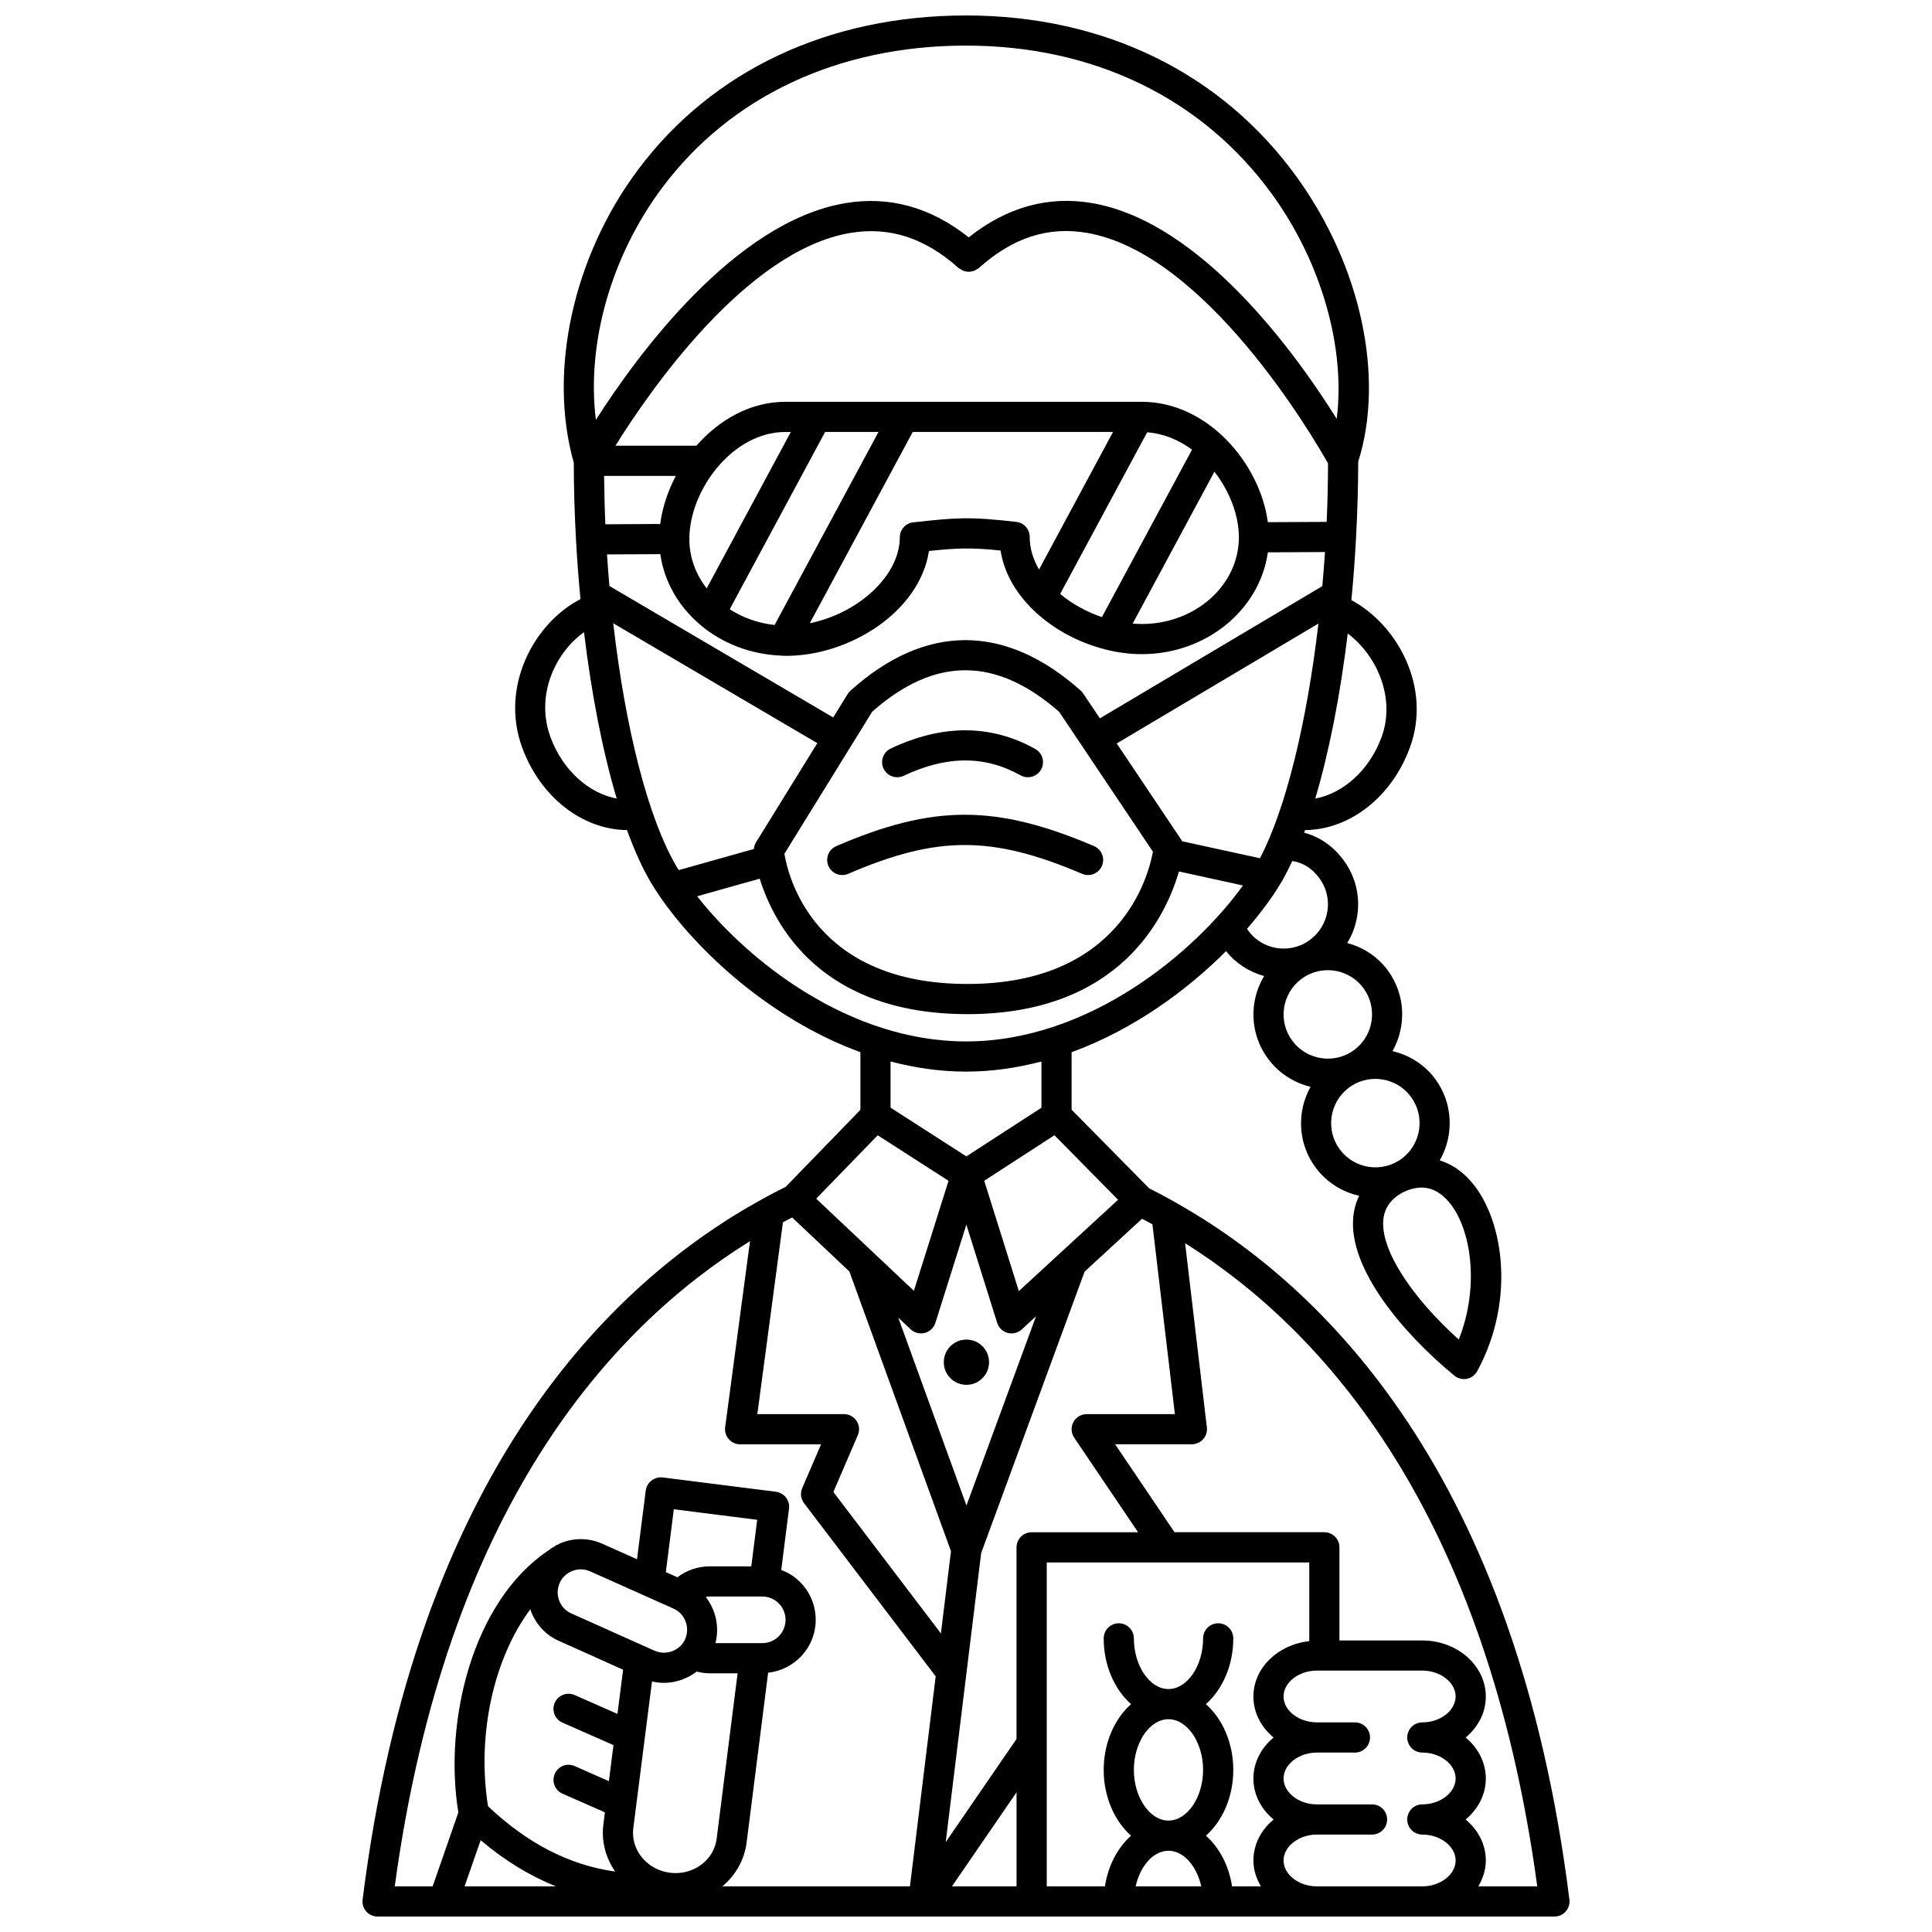 <?xml version="1.0" encoding="UTF-8"?>
<!-- Uploaded to: ICON Repo, www.iconrepo.com, Generator: ICON Repo Mixer Tools -->
<svg width="800px" height="800px" version="1.1" viewBox="144 144 512 512" xmlns="http://www.w3.org/2000/svg">
 <defs>
  <clipPath id="a">
   <path d="m240 148.09h320v503.81h-320z"/>
  </clipPath>
 </defs>
 <g clip-path="url(#a)">
  <path d="m455.11 462.42c-2.223-1.266-4.41-2.414-6.57-3.504l-20.555-20.832v-15.238c16.348-5.965 30.477-16.32 40.93-26.781 2.641 3.277 6.191 5.535 10.09 6.598-1.336 2.215-2.234 4.691-2.621 7.328-0.758 5.215 0.551 10.41 3.699 14.633 2.871 3.856 6.894 6.348 11.234 7.387-3.684 6.586-3.438 14.996 1.352 21.426 2.93 3.938 7.066 6.457 11.52 7.449-0.875 1.812-1.414 3.789-1.582 5.906-1.094 13.594 13.133 30.492 26.809 41.77 0.723 0.598 1.625 0.914 2.543 0.914 0.25 0 0.508-0.023 0.758-0.074 1.172-0.227 2.18-0.965 2.75-2.012 10.496-19.258 6.91-41.551-2.434-51.16-2.238-2.305-4.769-3.867-7.488-4.715 3.805-6.613 3.59-15.141-1.246-21.645-2.875-3.859-6.922-6.277-11.273-7.309 3.723-6.594 3.492-15.039-1.316-21.496-2.742-3.68-6.555-6.047-10.676-7.16 1.363-2.234 2.289-4.734 2.676-7.402 0.758-5.211-0.559-10.406-3.703-14.613-2.742-3.707-6.324-6.137-10.41-7.223 0.082-0.23 0.172-0.449 0.258-0.68 11.816-0.125 22.938-8.703 27.773-21.852 5.832-15.863-3.191-32.492-15.5-39.098 0.531-5.477 0.949-11.055 1.246-16.703 0-0.023 0.012-0.039 0.012-0.062 0-0.012-0.008-0.02-0.008-0.031 0.348-6.578 0.551-13.219 0.559-19.871 7.074-22.406 0.734-51.926-16.281-75.453-19.957-27.617-51.086-42.82-87.648-42.82-36.316 0-67.168 14.492-86.871 40.805-17.273 23.07-23.934 53.496-17.082 77.73 0.008 6.793 0.219 13.582 0.586 20.297 0 0.02-0.012 0.039-0.012 0.059 0 0.035 0.02 0.062 0.02 0.102 0.293 5.293 0.684 10.531 1.18 15.684-12.316 6.356-21.387 23.191-15.438 39.359 4.836 13.152 15.953 21.723 27.766 21.852 2 5.5 4.164 10.266 6.457 14.09 0.645 1.074 1.379 2.199 2.156 3.336 0.039 0.062 0.074 0.125 0.121 0.184 9.676 14.125 29.047 32.449 53.125 41.246v15.285l-19.816 20.414c-2.078 1.02-4.16 2.109-6.305 3.297-40.461 22.309-91.66 72.613-105.8 185.58-0.145 1.137 0.211 2.277 0.973 3.144 0.746 0.855 1.84 1.348 2.988 1.348h311.88c1.148 0 2.238-0.492 3-1.352 0.758-0.859 1.113-2.004 0.973-3.144-14.004-112.26-64.73-162.57-104.8-184.99zm-26.441 62.574 16.938 25.074h-28.219c-2.207 0-4 1.789-4 4v50.785l-18.762 27.324 9.395-76.613 27.41-74.57 15.219-14.008c0.91 0.473 1.828 0.957 2.754 1.465l5.953 50.305h-23.371c-1.48 0-2.836 0.816-3.531 2.125-0.695 1.305-0.613 2.887 0.215 4.113zm-57.664-4.43c-0.738-1.125-1.996-1.801-3.34-1.801h-22.965l6.785-50.84c0.824-0.445 1.641-0.863 2.445-1.281l15.164 14.312 26.926 74.133-2.672 21.785-28.496-37.484 6.477-15.043c0.547-1.234 0.418-2.656-0.324-3.781zm29.09-52.02 8.164 26.023c0.41 1.305 1.461 2.312 2.781 2.664 0.34 0.094 0.688 0.137 1.031 0.137 0.992 0 1.961-0.367 2.707-1.055l3.777-3.481-18.43 50.137-18.086-49.797 3.289 3.106c0.75 0.707 1.738 1.086 2.746 1.086 0.336 0 0.672-0.043 1.008-0.129 1.332-0.348 2.391-1.355 2.809-2.668zm13.301 175.36h-17.117l17.117-24.93zm0.609-157.75-9.176-29.242 18.609-12.059 16.867 17.098zm116.58 12.844c-12.73-11.473-20.637-23.809-20.008-31.578 0.258-3.16 1.879-5.512 4.906-7.281 1.863-0.949 3.602-1.422 5.242-1.422 2.402 0 4.582 1.027 6.578 3.082 6.539 6.719 9.012 22.852 3.281 37.199zm-12.699-64.363c3.863 5.184 2.785 12.547-2.394 16.41-5.184 3.859-12.543 2.781-16.41-2.402-3.863-5.184-2.785-12.543 2.398-16.41 2.098-1.562 4.555-2.316 6.988-2.316 3.578 0 7.117 1.637 9.418 4.719zm-12.594-28.805c3.863 5.184 2.785 12.547-2.394 16.41-5.184 3.859-12.543 2.781-16.41-2.402-1.871-2.512-2.652-5.598-2.199-8.699 0.453-3.094 2.082-5.832 4.594-7.707 2.098-1.562 4.555-2.32 6.988-2.32 3.59 0 7.129 1.633 9.422 4.719zm-11.703-29.18c1.875 2.508 2.66 5.59 2.207 8.684s-2.082 5.828-4.582 7.699c-0.812 0.602-1.656 1.082-2.211 1.332-0.164 0.047-0.383 0.137-0.609 0.234-4.887 1.898-10.469 0.281-13.59-3.949-0.102-0.133-0.215-0.344-0.324-0.512 3.656-4.211 6.652-8.301 8.871-11.984 0.004-0.008 0.012-0.02 0.02-0.027 0.012-0.02 0.027-0.043 0.039-0.062 1.051-1.75 2.062-3.766 3.059-5.894 2.793 0.438 5.234 1.93 7.121 4.481zm-36.367-9.719c-0.066-0.129-0.094-0.273-0.176-0.395l-17.105-25.512 53.453-31.77c-3.055 26.141-8.629 49.145-15.496 62.191zm-133.34 7.656c-0.129-0.207-0.289-0.434-0.41-0.637-7.66-12.766-13.754-36.895-16.957-64.777l54.082 31.77-16.277 26.336c-0.32 0.52-0.469 1.109-0.527 1.707zm74.176-159.54c0.148 0.133 0.336 0.184 0.496 0.293 0.227 0.148 0.441 0.305 0.688 0.402 0.238 0.098 0.484 0.137 0.73 0.184 0.25 0.047 0.496 0.105 0.75 0.105 0.258 0 0.5-0.055 0.75-0.105 0.25-0.047 0.492-0.09 0.73-0.184 0.246-0.102 0.461-0.25 0.688-0.402 0.164-0.109 0.348-0.156 0.496-0.293 9.016-8.082 18.418-11.129 28.773-9.316 31.391 5.484 59.785 53.984 63.785 61.07-0.016 5.168-0.133 10.348-0.363 15.504l-15.582 0.078c-2.098-15.555-15.93-31.902-33.398-31.902h-94.445c-9.316 0-17.594 4.781-23.59 11.637h-21.469c9.133-14.641 34.707-51.711 62.203-56.379 10.375-1.75 19.793 1.281 28.758 9.309zm32.996 112.72c-0.188-0.281-0.41-0.535-0.664-0.758-20.02-17.824-41.113-17.82-60.996 0.008-0.285 0.258-0.531 0.551-0.73 0.875l-3.859 6.242-59.301-34.836c-0.238-2.766-0.457-5.555-0.641-8.367l14.125-0.074c2.098 14.785 15.574 26.297 32.074 26.887 0.168 0.02 0.336 0.059 0.504 0.059 0.07 0 0.141-0.023 0.211-0.027 0.203 0.004 0.398 0.027 0.605 0.027 16.746 0 35.336-11.656 37.801-27.785 7.336-0.766 10.887-0.945 18.984-0.125 0.859 5.578 3.699 10.594 7.695 14.781 0.008 0.012 0.02 0.02 0.027 0.031 5.188 5.422 12.34 9.43 19.859 11.355 0.152 0.051 0.305 0.102 0.461 0.129 3.113 0.766 6.285 1.168 9.391 1.168 17.117 0 31.262-11.789 33.398-26.984l15.137-0.078c-0.199 3.039-0.441 6.055-0.707 9.043l-58.949 35.031zm15.551-18.402c-0.805 0-1.621-0.039-2.434-0.109l21.664-40.258c4.023 5.195 6.481 11.566 6.481 17.398 0 12.668-11.535 22.969-25.711 22.969zm-10.59-1.828c-4.059-1.379-7.898-3.492-11.062-6.133l23.051-42.832c4.348 0.309 8.395 2.004 11.895 4.59zm-16.66-12.613c-1.551-2.66-2.473-5.566-2.473-8.645 0-2.031-1.523-3.742-3.543-3.973-12.723-1.465-16.105-1.094-27.312 0.117-2.031 0.219-3.57 1.93-3.57 3.973 0 10.184-11.07 20.184-23.848 22.758l27.273-50.68h53.082zm-70.074 14.703c-4.406-0.477-8.469-1.957-11.898-4.172l25.281-46.98h14.148zm-18.004-9.703c-2.852-3.66-4.539-8.082-4.594-12.855 0.004-0.09 0.051-0.164 0.047-0.25 0-0.082-0.043-0.152-0.047-0.234 0.148-12.797 11.449-28.109 25.473-28.109h1.422zm-12.312-17.062-14.539 0.078c-0.188-4.25-0.289-8.535-0.332-12.828h19.008c-2.144 4.082-3.578 8.438-4.137 12.75zm32.91 87.398 23.277-37.664c16.594-14.645 32.812-14.625 49.543 0.055l24.844 37.055c-1.223 6.715-8.785 35.055-49.125 35.055-40.48 0-47.469-28.09-48.539-34.5zm158.25-30.898c-3.215 8.738-10.145 14.887-17.562 16.262 3.676-12.379 6.625-27.418 8.602-43.742 7.738 5.812 12.766 17.133 8.961 27.48zm-190.59-145.68c18.16-24.246 46.734-37.598 80.473-37.598 33.926 0 62.758 14.027 81.176 39.496 13.145 18.168 19.43 40.852 17.055 59.418-10.535-16.855-35.688-52.074-64.691-57.152-11.691-2.043-22.719 1.039-32.824 9.055-10.039-7.961-21.043-11.051-32.773-9.051-29.383 4.988-55.211 40.461-66.035 57.414-2.508-20.109 3.934-43.293 17.621-61.582zm-29.645 145.68c-4.019-10.934 1.094-22.242 8.879-27.828 1.98 16.445 4.953 31.613 8.664 44.09-7.41-1.383-14.332-7.531-17.543-16.262zm38.863 42.16 16.586-4.668c3.789 12.223 16.152 35.902 55.074 35.902 40.461 0 52.594-25.965 56.02-37.809l16.965 3.711c-12.703 17.664-40.754 41.332-73.391 41.332-30.898 0-57.703-21.223-71.254-38.469zm71.254 46.465c6.883 0 13.562-0.996 19.984-2.68v12.254l-19.891 12.891-20.094-12.914v-12.234c6.426 1.684 13.109 2.684 20 2.684zm-23.402 16.875 18.77 12.062-9.184 29.156-25.887-24.426zm-33.848 28.066-6.582 49.301c-0.152 1.141 0.195 2.293 0.957 3.16 0.758 0.871 1.855 1.367 3.008 1.367h21.457l-5 11.605c-0.57 1.324-0.383 2.856 0.492 4.004l34.879 45.879-6.824 55.66h-49.711c3.441-2.875 5.84-6.941 6.434-11.652l5.695-44.965c7.074-0.781 12.609-6.723 12.609-14 0-3.797-1.469-7.359-4.129-10.023-1.445-1.449-3.156-2.512-5.004-3.215l2.062-16.246c0.133-1.051-0.156-2.113-0.809-2.949-0.652-0.84-1.605-1.387-2.66-1.52l-30.027-3.797c-2.168-0.238-4.191 1.273-4.469 3.461l-2.32 18.219-9.148-4.086c-3.43-1.547-7.262-1.656-10.789-0.309-0.383 0.145-0.723 0.363-1.086 0.539-0.109 0.051-0.227 0.051-0.332 0.113-0.113 0.062-0.207 0.145-0.32 0.211-0.676 0.367-1.305 0.793-1.898 1.254-19.93 13.422-27.73 45.016-23.781 69.395l-6.805 19.57h-10.043c13.613-100.07 57.152-148.04 94.145-170.98zm-58.191 97.504c0.066 0.207 0.098 0.426 0.176 0.633 1.352 3.523 3.984 6.293 7.387 7.797l9.492 4.25c0.02 0.008 0.031 0.027 0.047 0.035l7.461 3.34-1.496 11.715-11.348-5c-2.019-0.883-4.383 0.027-5.269 2.047-0.891 2.023 0.023 4.383 2.047 5.269l13.516 5.953-1.219 9.551-9.074-4c-2.019-0.887-4.383 0.027-5.269 2.047-0.891 2.023 0.023 4.383 2.047 5.269l11.242 4.953-0.398 3.125c-0.105 0.781-0.156 1.508-0.156 2.289 0 3.781 1.223 7.305 3.262 10.277-12.145-1.703-23.258-7.457-33.688-17.312-3.039-19.219 1.637-39.359 11.242-52.238zm9.18-8.898c0.566-0.527 1.234-0.953 1.984-1.238 1.527-0.582 3.184-0.539 4.68 0.133l22.008 9.832c0.008 0.004 0.016 0.008 0.027 0.012 0.055 0.031 0.113 0.059 0.168 0.082 2.981 1.391 4.305 4.988 2.941 8.066-0.219 0.508-0.52 0.988-0.867 1.406-1.781 2.051-4.719 2.727-7.144 1.648-0.012-0.008-0.027-0.004-0.039-0.008l-2.387-1.066c-0.055-0.023-0.109-0.051-0.164-0.07l-9.949-4.449c-0.02-0.012-0.031-0.027-0.055-0.039l-9.578-4.281c-1.461-0.645-2.582-1.836-3.168-3.352-0.59-1.543-0.547-3.215 0.125-4.711 0.332-0.738 0.801-1.391 1.375-1.93 0.016-0.016 0.027-0.023 0.043-0.035zm27.816 78.766c-5.594-0.699-9.812-5.25-9.812-10.586 0-0.418 0.027-0.812 0.082-1.25l4.957-38.871c1.031 0.238 2.078 0.379 3.125 0.379 3.109 0 6.191-1.047 8.719-2.988 1.133 0.285 2.293 0.461 3.461 0.461h7.379l-5.547 43.805c-0.715 5.746-6.242 9.812-12.363 9.051zm24.457-60.852h-12.422c1.121-4.312 0.09-8.828-2.559-12.238 0.352-0.059 0.703-0.117 1.066-0.117h13.914c1.641 0 3.191 0.648 4.371 1.828 1.156 1.152 1.789 2.707 1.789 4.371-0.004 3.394-2.766 6.156-6.16 6.156zm-2.918-20.352h-10.996c-3.141 0-6.137 1.035-8.582 2.894l-3.07-1.371 2.121-16.652 22.094 2.797zm-71.723 72.574c6.316 5.367 12.98 9.434 19.945 12.234h-24.203zm150.02-73.613h69.57v20.867c-8.316 0.895-14.801 7.098-14.801 14.68 0 4.277 2.062 8.145 5.356 10.859-3.289 2.715-5.356 6.582-5.356 10.859 0 4.281 2.062 8.148 5.356 10.863-3.289 2.715-5.356 6.582-5.356 10.859 0 2.488 0.766 4.797 1.992 6.863h-7.648c-0.84-5.527-3.387-10.285-6.93-13.43 4.375-3.891 7.254-10.234 7.254-17.434s-2.879-13.543-7.254-17.43c4.375-3.887 7.254-10.234 7.254-17.43 0-2.211-1.793-4-4-4s-4 1.789-4 4c0 7.281-4.203 13.43-9.172 13.43s-9.172-6.148-9.172-13.43c0-2.211-1.793-4-4-4s-4 1.789-4 4c0 7.199 2.879 13.543 7.254 17.43-4.375 3.887-7.254 10.234-7.254 17.43 0 7.199 2.879 13.547 7.254 17.434-3.543 3.148-6.09 7.906-6.93 13.43h-15.414v-85.852zm41.434 54.98c0 7.281-4.203 13.434-9.172 13.434s-9.172-6.152-9.172-13.434 4.199-13.43 9.172-13.43c4.973-0.004 9.172 6.148 9.172 13.43zm-9.176 21.434c4.023 0 7.496 4.047 8.695 9.434h-17.391c1.199-5.391 4.676-9.434 8.695-9.434zm41.309 9.434h-1.98c-4.785 0-8.828-3.144-8.828-6.863s4.043-6.863 8.828-6.863h14.621c2.207 0 4-1.789 4-4 0-2.211-1.793-4-4-4h-14.621c-4.785 0-8.828-3.144-8.828-6.867 0-3.719 4.043-6.863 8.828-6.863h10.086c2.207 0 4-1.789 4-4 0-2.211-1.793-4-4-4h-10.086c-4.785 0-8.828-3.144-8.828-6.863s4.043-6.863 8.828-6.863h27.945c4.785 0 8.828 3.144 8.828 6.863s-4.043 6.863-8.828 6.863c-2.207 0-4 1.789-4 4 0 2.211 1.793 4 4 4 4.785 0 8.828 3.144 8.828 6.863 0 3.723-4.043 6.867-8.828 6.867-2.207 0-4 1.789-4 4 0 2.211 1.793 4 4 4 4.785 0 8.828 3.144 8.828 6.863 0.004 3.719-4.039 6.863-8.82 6.863zm40.801 0c1.227-2.062 1.992-4.375 1.992-6.863 0-4.277-2.062-8.145-5.356-10.859 3.289-2.715 5.356-6.582 5.356-10.863 0-4.277-2.062-8.145-5.356-10.859 3.289-2.715 5.356-6.582 5.356-10.859 0-8.191-7.551-14.859-16.824-14.859h-21.969v-24.688c0-2.211-1.793-4-4-4h-39.699l-15.75-23.312h20.344c1.145 0 2.231-0.488 2.992-1.344 0.754-0.852 1.117-1.992 0.984-3.121l-5.766-48.812c36.656 23.016 79.832 70.938 93.324 170.44h-15.629z"/>
 </g>
 <path d="m368.79 375.57c23.609-10.176 38.098-10.172 61.992 0.004 0.512 0.219 1.043 0.324 1.566 0.324 1.555 0 3.031-0.914 3.68-2.43 0.863-2.031-0.078-4.383-2.109-5.246-25.996-11.07-42.582-11.07-68.293 0.004-2.027 0.875-2.961 3.227-2.086 5.254 0.867 2.027 3.207 2.969 5.25 2.09z"/>
 <path d="m381.77 349.98c0.574 0 1.156-0.125 1.707-0.383 11.371-5.383 21.504-5.422 30.984-0.125 1.926 1.07 4.363 0.383 5.441-1.539 1.078-1.926 0.387-4.363-1.539-5.441-11.727-6.559-24.617-6.602-38.305-0.125-1.996 0.945-2.848 3.332-1.902 5.324 0.68 1.445 2.113 2.289 3.613 2.289z"/>
 <path d="m406.11 505c0 3.312-2.688 5.996-6 5.996s-5.996-2.684-5.996-5.996 2.684-6 5.996-6 6 2.688 6 6"/>
</svg>